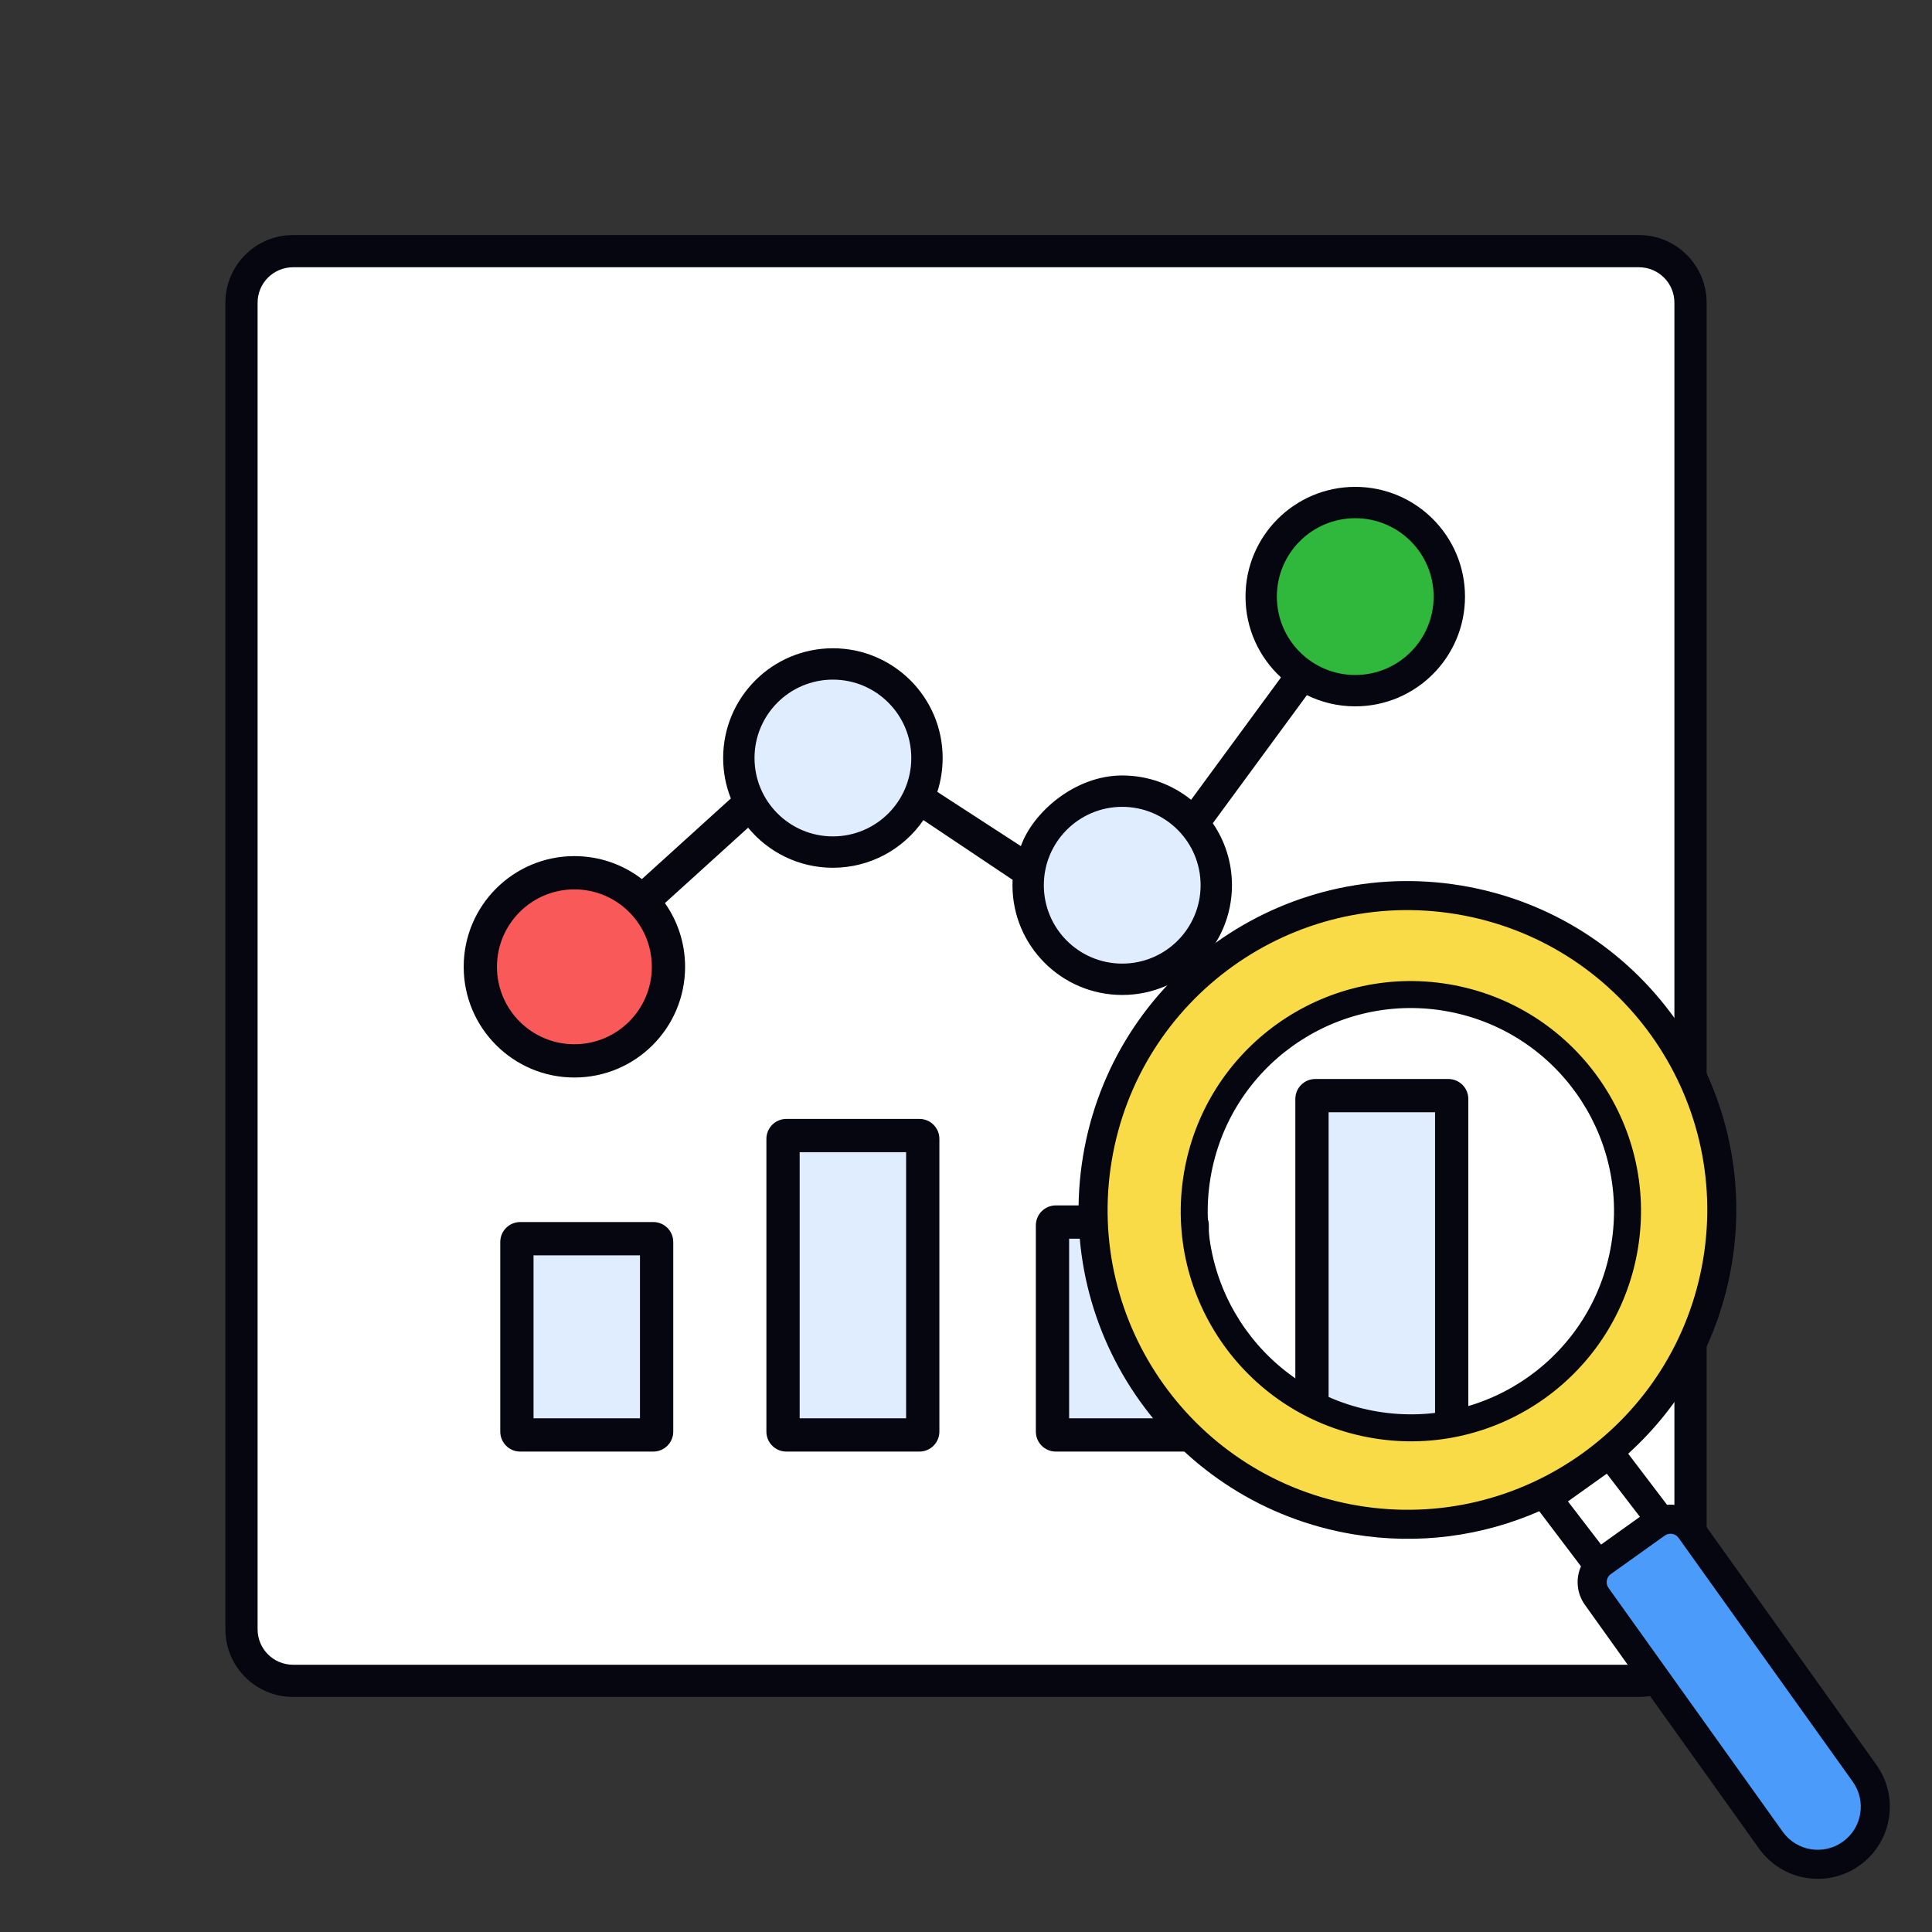 <svg width="600" height="600" viewBox="0 0 600 600" fill="none" xmlns="http://www.w3.org/2000/svg">
<rect x="0" y="0" width="600" height="600" fill="#333333" stroke="none"/>
<path d="M75 94C75 85.163 82.163 78 91 78H509C517.837 78 525 85.163 525 94V506C525 514.837 517.837 522 509 522H91C82.163 522 75 514.837 75 506V94Z" fill="white"/>
<path fill-rule="evenodd" clip-rule="evenodd" d="M70 94C70 82.402 79.402 73 91 73H509C520.598 73 530 82.402 530 94V506C530 517.598 520.598 527 509 527H91C79.402 527 70 517.598 70 506V94ZM91 83C84.925 83 80 87.925 80 94V506C80 512.075 84.925 517 91 517H509C515.075 517 520 512.075 520 506V94C520 87.925 515.075 83 509 83H91Z" fill="#05060F"/>
<path d="M228.718 237.233C228.718 253.367 241.797 266.447 257.931 266.447C274.065 266.447 287.145 253.367 287.145 237.233C287.145 221.099 274.065 208.02 257.931 208.02C241.797 208.02 228.718 221.099 228.718 237.233Z" fill="#E0EDFE"/>
<path d="M319.304 274.913C319.304 291.047 332.383 304.126 348.517 304.126C364.651 304.126 377.73 291.047 377.73 274.913C377.73 258.779 364.651 245.7 348.517 245.7C332.383 245.7 319.304 258.779 319.304 274.913Z" fill="#E0EDFE"/>
<path d="M391.671 185.282C391.671 201.416 404.75 214.495 420.884 214.495C437.018 214.495 450.098 201.416 450.098 185.282C450.098 169.148 437.018 156.068 420.884 156.068C404.75 156.068 391.671 169.148 391.671 185.282Z" fill="#30B83D"/>
<path d="M149.169 300.253C149.169 316.387 162.248 329.467 178.382 329.467C194.516 329.467 207.596 316.387 207.596 300.253C207.596 284.119 194.516 271.04 178.382 271.04C162.248 271.04 149.169 284.119 149.169 300.253Z" fill="#F95959"/>
<path fill-rule="evenodd" clip-rule="evenodd" d="M454.968 185.281C454.968 166.458 439.709 151.199 420.885 151.199C402.062 151.199 386.803 166.458 386.803 185.281C386.803 195.211 391.048 204.148 397.823 210.377L369.911 248.382C364.062 243.659 356.619 240.83 348.515 240.83C333.685 240.83 320.662 252.444 317.046 262.775L291.095 245.923C292.168 242.611 292.748 239.077 292.748 235.407C292.748 216.584 277.489 201.325 258.665 201.325C239.842 201.325 224.583 216.584 224.583 235.407C224.583 239.843 225.43 244.08 226.971 247.967L199.348 273.005C193.546 268.533 186.275 265.874 178.383 265.874C159.396 265.874 144.004 281.266 144.004 300.253C144.004 319.24 159.396 334.632 178.383 334.632C197.37 334.632 212.762 319.24 212.762 300.253C212.762 292.886 210.444 286.059 206.498 280.463L232.332 257.047C238.583 264.645 248.058 269.49 258.665 269.49C270.331 269.49 280.628 263.629 286.772 254.692L314.473 273.233C314.446 273.789 314.432 274.35 314.432 274.913C314.432 293.736 329.692 308.996 348.515 308.996C367.338 308.996 382.598 293.736 382.598 274.913C382.598 267.771 380.401 261.141 376.646 255.664L405.863 215.883C410.395 218.112 415.494 219.364 420.885 219.364C439.709 219.364 454.968 204.105 454.968 185.281ZM420.885 160.937C434.33 160.937 445.229 171.837 445.229 185.281C445.229 198.726 434.33 209.625 420.885 209.625C407.44 209.625 396.541 198.726 396.541 185.281C396.541 171.837 407.44 160.937 420.885 160.937ZM283.009 235.407C283.009 221.963 272.11 211.063 258.665 211.063C245.221 211.063 234.321 221.963 234.321 235.407C234.321 248.852 245.221 259.751 258.665 259.751C272.11 259.751 283.009 248.852 283.009 235.407ZM372.859 274.913C372.859 261.468 361.96 250.569 348.515 250.569C335.07 250.569 324.171 261.468 324.171 274.913C324.171 288.358 335.07 299.257 348.515 299.257C361.96 299.257 372.859 288.358 372.859 274.913ZM178.383 276.205C191.664 276.205 202.431 286.972 202.431 300.253C202.431 313.534 191.664 324.301 178.383 324.301C165.102 324.301 154.335 313.534 154.335 300.253C154.335 286.972 165.102 276.205 178.383 276.205Z" fill="#05060F"/>
<path d="M408.476 340.258C407.906 340.258 407.443 340.721 407.443 341.291V444.603C407.443 445.173 407.906 445.636 408.476 445.636H449.801C450.371 445.636 450.834 445.173 450.834 444.603V341.291C450.834 340.721 450.371 340.258 449.801 340.258H408.476Z" fill="#E0EDFE"/>
<path d="M244.211 352.656C243.641 352.656 243.178 353.118 243.178 353.689V444.603C243.178 445.173 243.641 445.636 244.211 445.636H285.536C286.107 445.636 286.569 445.173 286.569 444.603V353.689C286.569 353.118 286.107 352.656 285.536 352.656H244.211Z" fill="#E0EDFE"/>
<path d="M161.562 384.682C160.992 384.682 160.529 385.145 160.529 385.715V444.603C160.529 445.173 160.992 445.636 161.562 445.636H202.887C203.458 445.636 203.92 445.173 203.92 444.603V385.715C203.92 385.145 203.458 384.682 202.887 384.682H161.562Z" fill="#E0EDFE"/>
<path d="M326.86 380.55C326.86 379.979 327.323 379.517 327.894 379.517H369.218C369.789 379.517 370.251 379.979 370.251 380.55V444.603C370.251 445.173 369.789 445.636 369.218 445.636H327.894C327.323 445.636 326.86 445.173 326.86 444.603V380.55Z" fill="#E0EDFE"/>
<path fill-rule="evenodd" clip-rule="evenodd" d="M408.476 335.093C405.053 335.093 402.277 337.868 402.277 341.291V444.603C402.277 448.026 405.053 450.801 408.476 450.801H449.8C453.224 450.801 455.999 448.026 455.999 444.603V341.291C455.999 337.868 453.224 335.093 449.8 335.093H408.476ZM412.608 440.47V345.424H445.668V440.47H412.608Z" fill="#05060F"/>
<path fill-rule="evenodd" clip-rule="evenodd" d="M244.211 347.49C240.788 347.49 238.012 350.265 238.012 353.689V444.603C238.012 448.026 240.788 450.801 244.211 450.801H285.536C288.959 450.801 291.734 448.026 291.734 444.603V353.689C291.734 350.265 288.959 347.49 285.536 347.49H244.211ZM248.343 440.47V357.821H281.403V440.47H248.343Z" fill="#05060F"/>
<path fill-rule="evenodd" clip-rule="evenodd" d="M161.562 379.517C158.139 379.517 155.363 382.292 155.363 385.715V444.603C155.363 448.026 158.139 450.801 161.562 450.801H202.886C206.31 450.801 209.085 448.026 209.085 444.603V385.715C209.085 382.292 206.31 379.517 202.886 379.517H161.562ZM165.694 440.47V389.848H198.754V440.47H165.694Z" fill="#05060F"/>
<path fill-rule="evenodd" clip-rule="evenodd" d="M321.694 380.55C321.694 377.126 324.47 374.351 327.893 374.351H369.218C372.641 374.351 375.416 377.126 375.416 380.55V444.603C375.416 448.026 372.641 450.801 369.218 450.801H327.893C324.47 450.801 321.694 448.026 321.694 444.603V380.55ZM332.026 384.682V440.47H365.085V384.682H332.026Z" fill="#05060F"/>
<path d="M515.579 475.158C518.986 472.724 523.843 473.682 526.426 477.299L577.867 549.302C583.959 557.83 582.385 569.397 574.351 575.137C566.316 580.877 554.864 578.616 548.771 570.088L497.331 498.085C494.747 494.469 495.415 489.564 498.822 487.129L515.579 475.158Z" fill="#4B9BFA"/>
<path fill-rule="evenodd" clip-rule="evenodd" d="M421.676 468.307C472.789 476.821 521.127 442.288 529.641 391.175C538.155 340.062 503.622 291.725 452.509 283.211C401.396 274.697 353.059 309.23 344.545 360.343C336.03 411.456 370.563 459.793 421.676 468.307ZM426.171 441.327C462.635 447.401 498.32 429.219 505.332 387.126C512.344 345.033 486.296 316.831 447.974 310.448C411.508 304.373 379.595 322.92 372.583 365.013C365.571 407.106 389.706 435.253 426.171 441.327Z" fill="#F8DB46"/>
<path fill-rule="evenodd" clip-rule="evenodd" d="M344.207 360.286C352.752 308.987 401.266 274.327 452.566 282.873C503.866 291.418 538.525 339.932 529.98 391.232C521.435 442.532 472.92 477.191 421.621 468.646C370.321 460.1 335.662 411.586 344.207 360.286ZM452.453 283.549C401.527 275.066 353.367 309.473 344.884 360.399C336.4 411.325 370.807 459.486 421.733 467.969C472.659 476.452 520.82 442.045 529.303 391.119C537.786 340.193 503.38 292.032 452.453 283.549ZM399.041 319.384C412.539 310.187 429.727 307.061 448.031 310.11C467.259 313.313 483.434 321.994 493.922 335.183C504.415 348.376 509.191 366.051 505.671 387.183C502.15 408.321 491.422 423.477 476.98 432.58C462.543 441.678 444.418 444.714 426.115 441.665C407.81 438.616 392.576 430.022 382.799 416.882C373.02 403.739 368.726 386.082 372.245 364.957C375.764 343.832 385.539 328.584 399.041 319.384ZM399.427 319.951C386.102 329.03 376.415 344.102 372.922 365.07C369.429 386.038 373.697 403.5 383.349 416.473C393.003 429.448 408.068 437.964 426.228 440.989C444.389 444.014 462.339 440.996 476.614 431.999C490.883 423.006 501.504 408.025 504.994 387.07C508.486 366.109 503.744 348.636 493.385 335.61C483.022 322.578 467.013 313.967 447.918 310.786C429.757 307.761 412.755 310.87 399.427 319.951Z" fill="#05060F"/>
<path d="M515.789 473.923L501.338 453.695L480.898 464.199L496.266 484.145L515.789 473.923Z" fill="white"/>
<path fill-rule="evenodd" clip-rule="evenodd" d="M449.899 305.657C410.969 299.172 374.153 325.474 367.668 364.405C361.183 403.335 387.485 440.151 426.415 446.636C465.346 453.121 502.162 426.819 508.647 387.888C515.132 348.958 488.829 312.142 449.899 305.657ZM375.931 365.781C381.656 331.414 414.156 308.195 448.523 313.92C482.89 319.645 506.108 352.145 500.384 386.512C494.659 420.879 462.159 444.097 427.792 438.373C393.425 432.648 370.206 400.148 375.931 365.781Z" fill="#05060F"/>
<path fill-rule="evenodd" clip-rule="evenodd" d="M453.871 275.024C398.237 265.756 345.624 303.344 336.357 358.978C327.089 414.613 364.677 467.226 420.311 476.493C440.605 479.874 460.5 477.019 478.034 469.328L490.988 486.442C489.31 490.223 489.618 494.771 492.199 498.383L546.302 574.114C553.49 584.173 567.471 586.501 577.53 579.314C587.591 572.127 589.92 558.144 582.733 548.084L582.731 548.082L528.63 472.354C526.047 468.74 521.842 466.975 517.719 467.339L505.646 451.456C522.133 436.545 533.89 416.169 537.826 392.539C547.093 336.904 509.506 284.291 453.871 275.024ZM345.251 360.46C353.7 309.738 401.668 275.469 452.39 283.918C503.112 292.367 537.381 340.335 528.932 391.057C520.483 441.779 472.515 476.048 421.793 467.599C371.071 459.15 336.802 411.182 345.251 360.46ZM486.942 466.278L499.002 457.662L509.289 471.063L497.23 479.679L486.942 466.278ZM517.007 476.883C518.388 475.896 520.307 476.216 521.294 477.597L575.397 553.328C579.688 559.336 578.297 567.685 572.289 571.977C566.28 576.27 557.93 574.879 553.637 568.87L499.536 493.142L499.534 493.14C498.549 491.759 498.869 489.841 500.25 488.854L517.007 476.883Z" fill="#05060F"/>
</svg>
